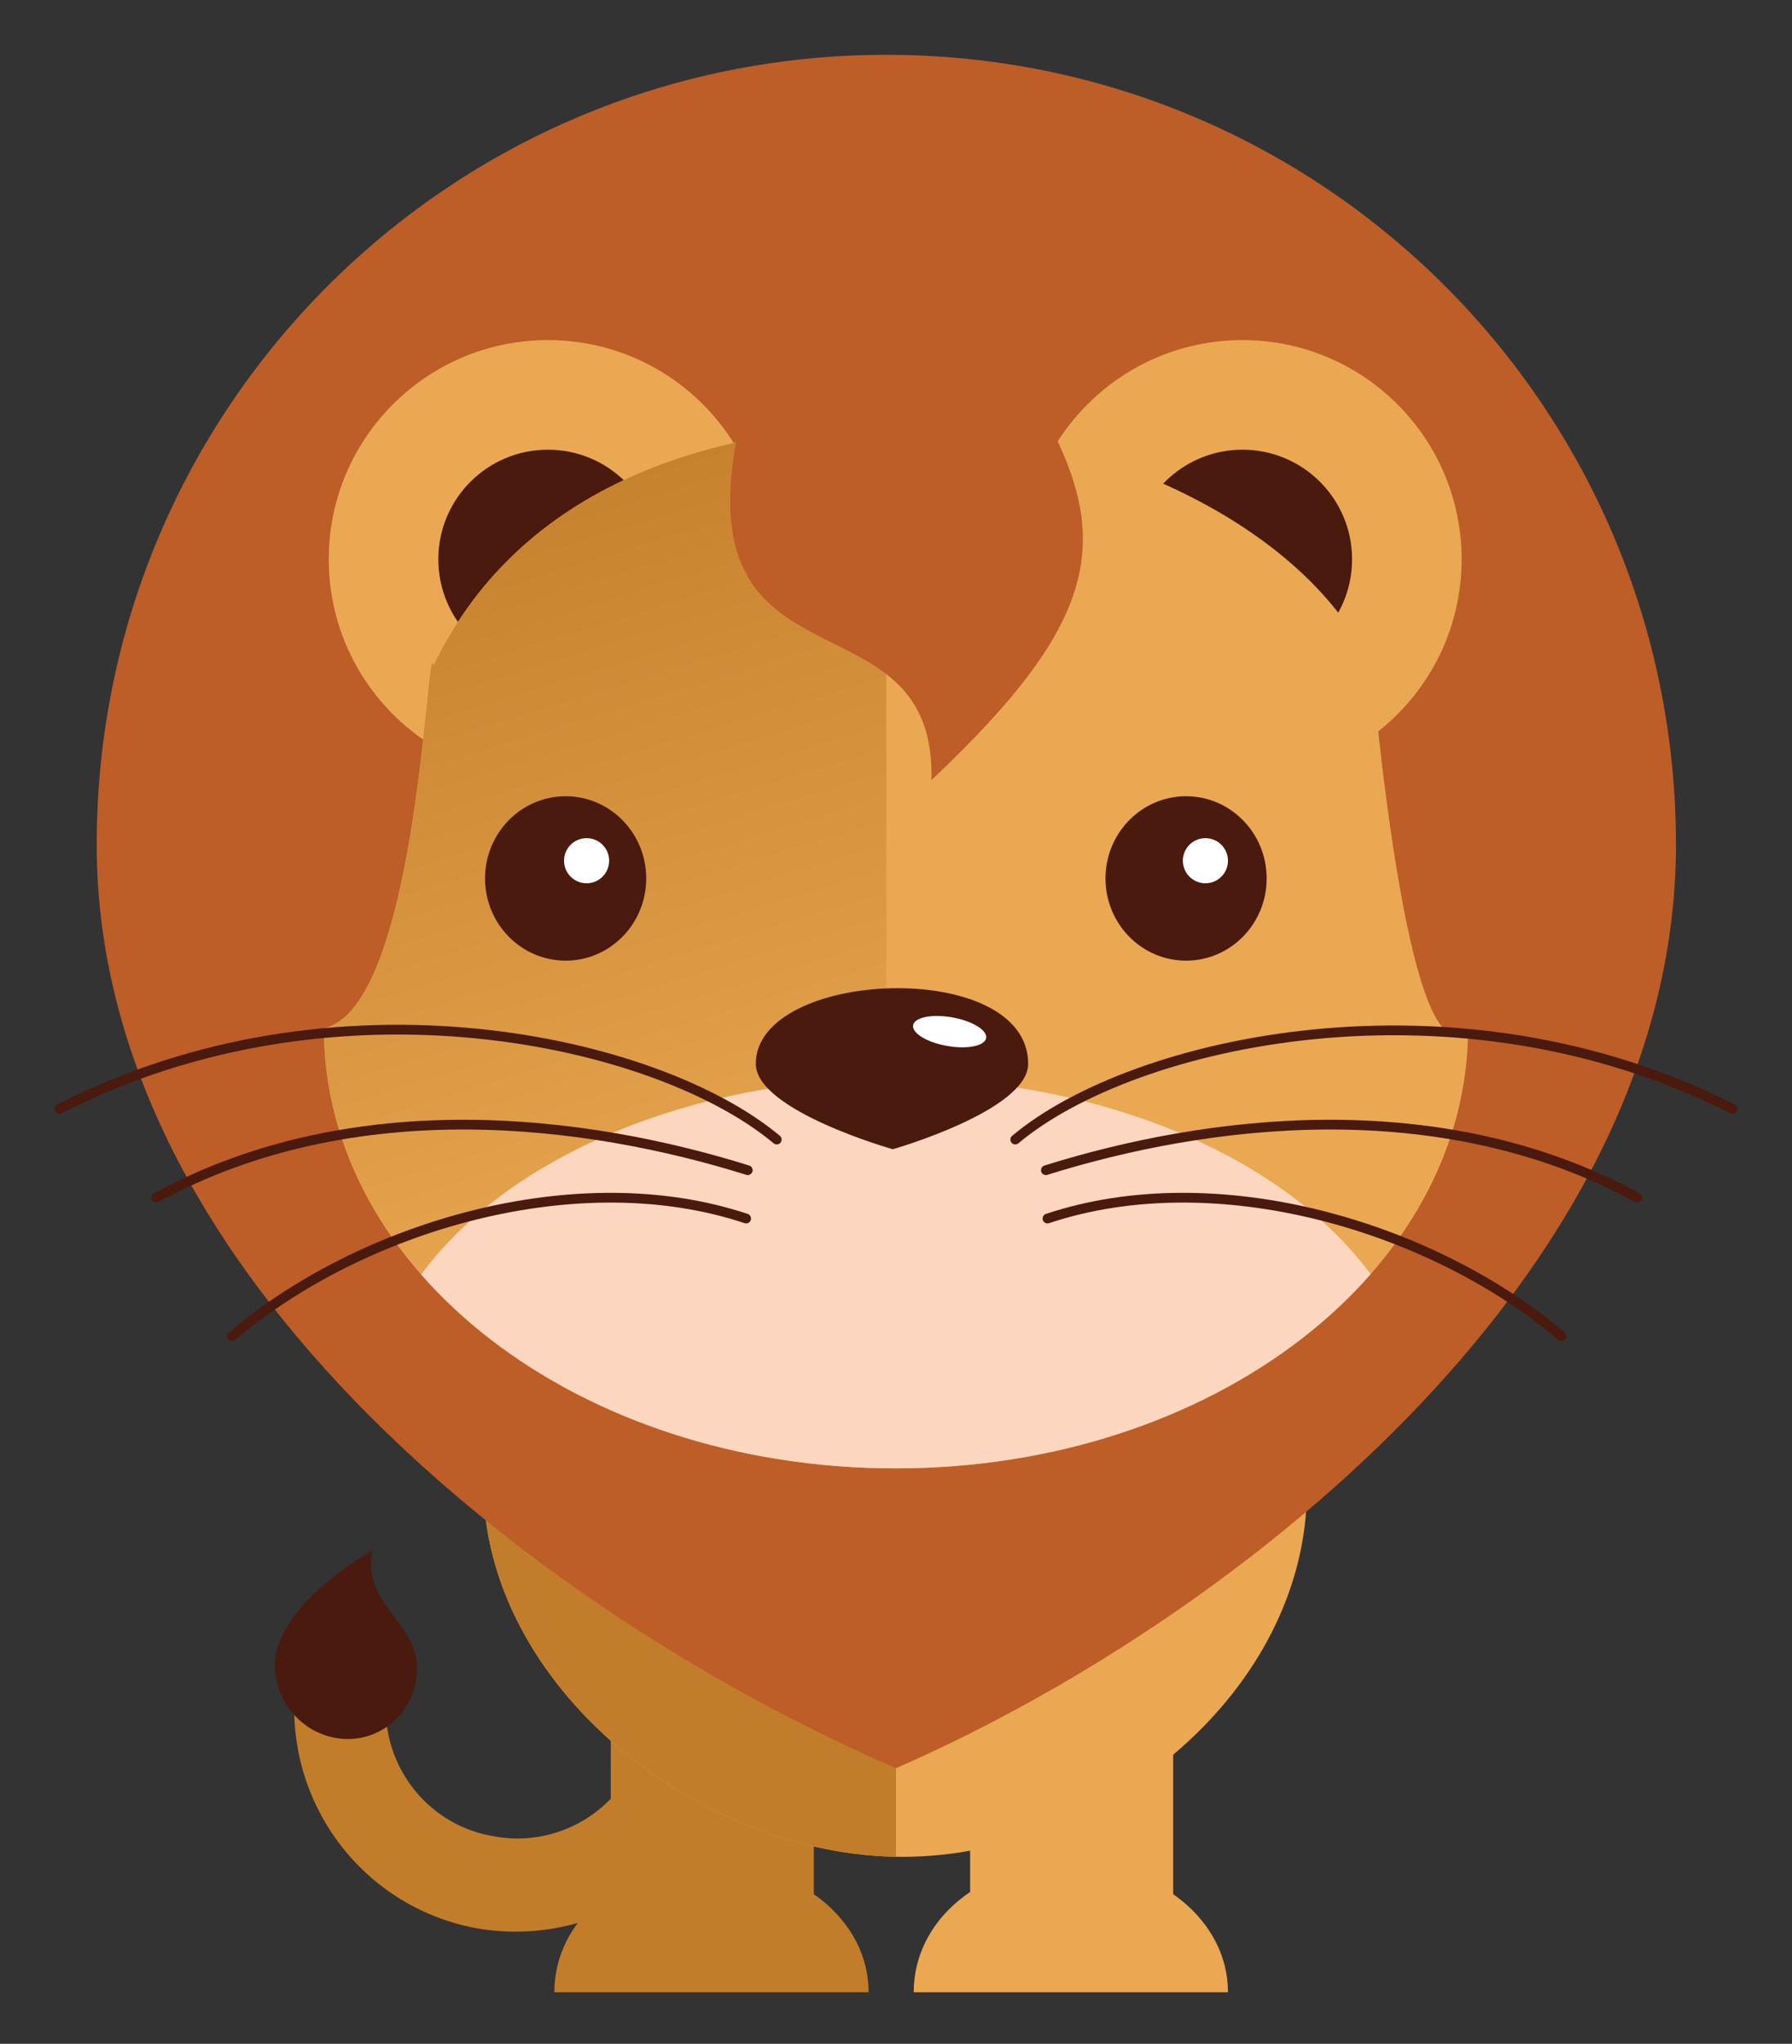 <?xml version="1.0" encoding="utf-8"?>
<!-- Generator: Adobe Illustrator 19.1.0, SVG Export Plug-In . SVG Version: 6.00 Build 0)  -->
<svg version="1.1" id="Layer_1" xmlns="http://www.w3.org/2000/svg" xmlns:xlink="http://www.w3.org/1999/xlink" x="0px" y="0px"
	 viewBox="0 0 111.2 126.8" style="enable-background:new 0 0 111.2 126.8;" xml:space="preserve">
<rect x="0" y="0" width="111.2" height="126.8" fill="#333333" stroke="none"/>
<style type="text/css">
	.st0{fill-rule:evenodd;clip-rule:evenodd;fill:#C27D2A;}
	.st1{fill-rule:evenodd;clip-rule:evenodd;fill:#491A0D;}
	.st2{fill-rule:evenodd;clip-rule:evenodd;fill:#EAA852;}
	.st3{clip-path:url(#SVGID_2_);fill-rule:evenodd;clip-rule:evenodd;fill:#C27D2A;}
	.st4{fill-rule:evenodd;clip-rule:evenodd;fill:#BD5D28;}
	.st5{fill:#491A0D;}
	.st6{clip-path:url(#SVGID_4_);fill-rule:evenodd;clip-rule:evenodd;fill:url(#SVGID_5_);}
	.st7{clip-path:url(#SVGID_4_);}
	.st8{fill-rule:evenodd;clip-rule:evenodd;fill:#FFFFFF;}
	.st9{clip-path:url(#SVGID_9_);fill-rule:evenodd;clip-rule:evenodd;fill:#FFFFFF;}
	
		.st10{fill-rule:evenodd;clip-rule:evenodd;fill:none;stroke:#491A0D;stroke-width:0.605;stroke-linecap:round;stroke-miterlimit:3.864;}
</style>
<g>
	<g>
		<path class="st0" d="M45.6,108.7c-1.5,7.5-8.7,12.3-16.2,10.9c-7.5-1.5-12.3-8.7-10.9-16.2c0-0.1,0-0.2,0.1-0.4
			c0.8-4.2,6.6-3.3,5.5,1.3l0,0.1c-0.9,4.4,2,8.7,6.4,9.5c4.4,0.9,8.7-2,9.5-6.4C40.9,103.3,47.1,101.3,45.6,108.7z"/>
		<path class="st1" d="M20.7,107.8c2.4,0.5,4.7-1.1,5.1-3.5c0.7-3.5-3.4-4.5-2.7-8.1c0,0-5.3,2.9-6,6.5
			C16.8,105,18.3,107.3,20.7,107.8z"/>
	</g>
	<g>
		<g>
			<rect x="37.9" y="101.1" class="st0" width="12.6" height="19.4"/>
			<path class="st0" d="M34.4,123.6c0-4.5,4.2-8,9.7-8c5.4,0,9.8,3.5,9.8,8H34.4z"/>
			<rect x="60.2" y="101.1" class="st2" width="12.6" height="19.4"/>
			<path class="st2" d="M56.7,123.6c0-4.5,4.2-8,9.7-8c5.4,0,9.8,3.5,9.8,8H56.7z"/>
			<g>
				<defs>
					<path id="SVGID_1_" d="M30,92c0-12.5,5.9-26.3,25.2-26.8c20.8-0.5,25.9,14.7,25.9,27.2S68.5,115.2,56,115.2
						C43.4,115.2,30,104.6,30,92z"/>
				</defs>
				<use xlink:href="#SVGID_1_"  style="overflow:visible;fill-rule:evenodd;clip-rule:evenodd;fill:#EAA852;"/>
				<clipPath id="SVGID_2_">
					<use xlink:href="#SVGID_1_"  style="overflow:visible;"/>
				</clipPath>
				<path class="st3" d="M55.6,132.9V82.8C18,71.5,24.5,123.6,24.7,129.1c0.3,10.4,10.9,18.4,18.4,17.3
					C50.9,145.1,55.6,132.9,55.6,132.9z"/>
			</g>
		</g>
		<path class="st4" d="M6,52.4c0-27.1,21.9-49,49-49c27.1,0,49,21.9,49,49c0,27.1-28.2,48.5-48.4,57.3C34.3,100.5,6,79.4,6,52.4z"/>
		<g>
			<circle class="st2" cx="77.1" cy="34.7" r="13.6"/>
			<circle class="st5" cx="77.1" cy="34.7" r="6.8"/>
			<circle class="st2" cx="34" cy="34.7" r="13.6"/>
			<circle class="st5" cx="34" cy="34.7" r="6.8"/>
			<g>
				<defs>
					<path id="SVGID_3_" d="M20.1,63.8c5.9-1.3,6.4-24.9,6.8-22.5c5.7-11.9,18.6-14.9,28.7-14.9c10.9,0,24.9,5.3,29.5,14.9
						c-0.3-4.3,1.9,26.8,6,22.5c0,15.1-15.9,27.3-35.5,27.3C35.9,91.1,20.1,78.9,20.1,63.8z"/>
				</defs>
				<use xlink:href="#SVGID_3_"  style="overflow:visible;fill:#EAA852;"/>
				<clipPath id="SVGID_4_">
					<use xlink:href="#SVGID_3_"  style="overflow:visible;"/>
				</clipPath>
				
					<linearGradient id="SVGID_5_" gradientUnits="userSpaceOnUse" x1="1715.674" y1="-1556.792" x2="1736.641" y2="-1488.211" gradientTransform="matrix(1 0 0 1 -1688.331 1584)">
					<stop  offset="0" style="stop-color:#C37E2A"/>
					<stop  offset="0.777" style="stop-color:#EAA852"/>
					<stop  offset="1" style="stop-color:#EAA852"/>
				</linearGradient>
				<path class="st6" d="M55,93.8V20.3C21.2,20,13.2,70.7,13.4,76.8c0.4,11.9,14.2,21.8,22.7,20.5C45,95.9,55,93.8,55,93.8z"/>
				<g class="st7">
					<defs>
						<ellipse id="SVGID_6_" cx="55.6" cy="88.6" rx="32.8" ry="21.7"/>
					</defs>
					<use xlink:href="#SVGID_6_"  style="overflow:visible;fill-rule:evenodd;clip-rule:evenodd;fill:#FDD6BF;"/>
					<clipPath id="SVGID_7_">
						<use xlink:href="#SVGID_6_"  style="overflow:visible;"/>
					</clipPath>
				</g>
			</g>
			<ellipse class="st1" cx="35.1" cy="54.5" rx="5" ry="5.1"/>
			<circle class="st8" cx="36.4" cy="53.4" r="1.4"/>
			<ellipse class="st1" cx="73.6" cy="54.5" rx="5" ry="5.1"/>
			<circle class="st8" cx="74.8" cy="53.4" r="1.4"/>
			<g>
				<defs>
					<path id="SVGID_8_" d="M46.9,66c0-5.9,16.9-6.6,16.9,0c0,2.9-8.4,5.3-8.4,5.3S46.9,68.9,46.9,66z"/>
				</defs>
				<use xlink:href="#SVGID_8_"  style="overflow:visible;fill-rule:evenodd;clip-rule:evenodd;fill:#491A0D;"/>
				<clipPath id="SVGID_9_">
					<use xlink:href="#SVGID_8_"  style="overflow:visible;"/>
				</clipPath>
				
					<ellipse transform="matrix(-0.985 -0.174 0.174 -0.985 105.906 137.311)" class="st9" cx="59" cy="64" rx="2.3" ry="0.9"/>
			</g>
		</g>
		<path class="st4" d="M45.7,27.3c-3,16.1,12.4,9.2,12.1,21.1c10.7-10.1,11.4-15.2,6.4-23.7C60.1,23.1,45.7,27.3,45.7,27.3z"/>
		<path class="st10" d="M48.2,70.7C40.8,64.5,20.8,60,3.7,68.8"/>
		<path class="st10" d="M46.4,72.6c-9.9-3.1-24.4-5-36.7,1.7"/>
		<path class="st10" d="M46.3,75.6c-10.5-3.5-23.9,0.5-31.9,7.3"/>
		<path class="st10" d="M63,70.7c7.4-6.2,27.4-10.6,44.5-1.9"/>
		<path class="st10" d="M64.9,72.6c9.9-3.1,24.4-5,36.7,1.7"/>
		<path class="st10" d="M65,75.6c10.5-3.5,23.9,0.5,31.9,7.3"/>
	</g>
</g>
</svg>
